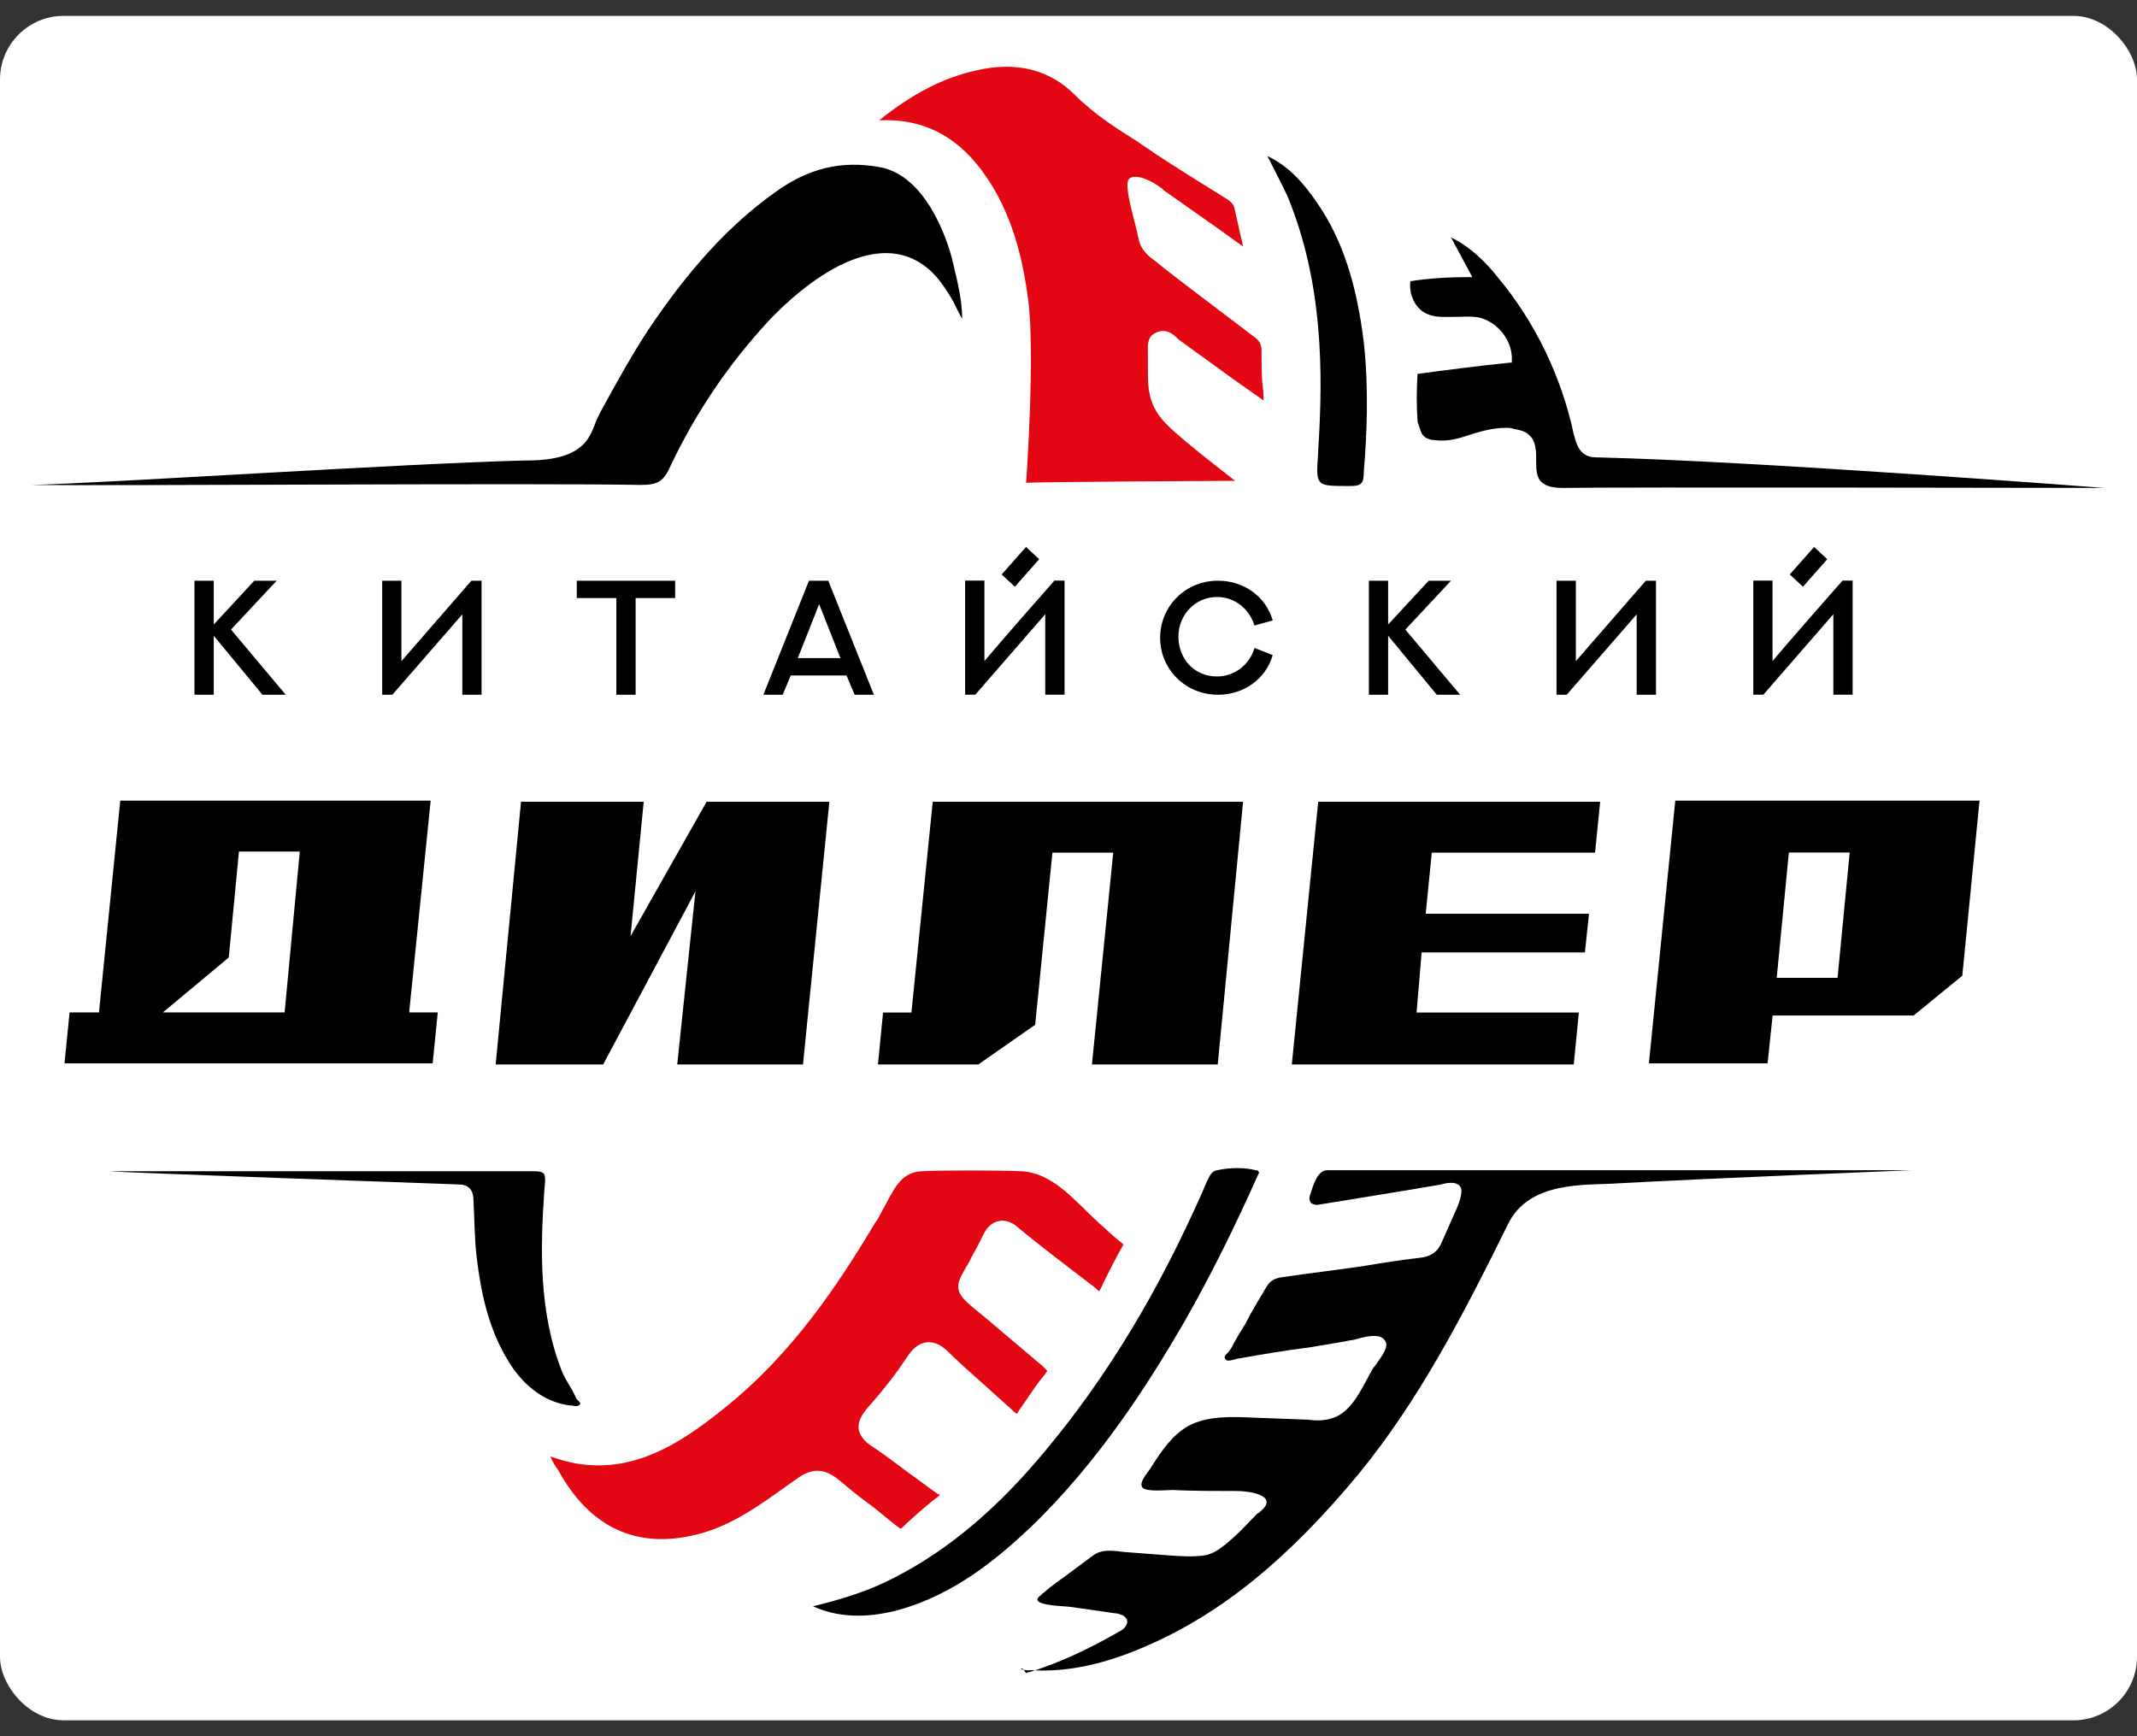 <?xml version="1.0" encoding="UTF-8"?> <svg xmlns="http://www.w3.org/2000/svg" width="32" height="26" viewBox="0 0 32 26" fill="none"><rect x="0" y="0" width="32" height="26" fill="#333333" stroke="none"/><g clip-path="url(#clip0_204_2)"><rect y="0.238" width="32" height="25.524" rx="0.952" fill="white"></rect><path d="M18.495 7.2C18.495 7.2 17.72 6.606 17.492 6.377C17.173 6.072 17.189 5.782 17.189 5.477C17.189 5.416 17.189 5.37 17.189 5.309V5.264C17.189 5.187 17.173 5.05 17.295 4.989C17.462 4.898 17.584 5.02 17.629 5.065L17.644 5.081C17.918 5.279 18.191 5.477 18.464 5.675L18.92 5.996C18.92 5.919 18.92 5.843 18.905 5.767C18.89 5.599 18.89 5.416 18.89 5.248C18.89 5.157 18.859 5.096 18.768 5.035C18.464 4.806 18.145 4.562 17.842 4.333C17.644 4.181 17.462 4.044 17.295 3.906C17.204 3.845 17.082 3.739 17.052 3.586C16.991 3.281 16.809 2.747 16.915 2.671C17.022 2.595 17.265 2.717 17.401 2.824L17.432 2.854C17.69 3.037 17.933 3.205 18.191 3.388L18.616 3.693C18.601 3.647 18.601 3.601 18.586 3.571C18.555 3.434 18.525 3.296 18.495 3.159C18.48 3.068 18.449 3.037 18.388 2.991C17.994 2.747 17.629 2.519 17.28 2.29C17.204 2.229 17.113 2.183 17.037 2.122C16.718 1.924 16.384 1.71 16.095 1.421C15.716 1.039 15.214 0.917 14.622 1.054C14.136 1.161 13.68 1.39 13.164 1.802C13.787 1.771 14.303 2.015 14.698 2.549C15.169 3.174 15.321 3.922 15.396 4.486C15.503 5.309 15.366 7.216 15.366 7.231C15.396 7.216 18.495 7.2 18.495 7.2Z" fill="#E30613"></path><path d="M16.352 19.248C16.397 19.278 16.427 19.309 16.458 19.339C16.473 19.309 16.503 19.263 16.519 19.217C16.595 19.065 16.671 18.912 16.746 18.775L16.822 18.638C16.822 18.638 16.822 18.638 16.807 18.622C16.671 18.516 16.564 18.409 16.458 18.317C16.093 17.982 15.774 17.57 15.304 17.54C15.015 17.524 13.998 17.524 13.8 17.54C13.466 17.555 13.375 17.845 13.208 18.134C13.178 18.195 13.147 18.256 13.101 18.317C12.555 19.233 11.856 20.285 10.839 21.093C10.14 21.657 9.305 22.206 8.242 21.81C8.272 21.886 8.318 21.962 8.363 22.023C8.834 22.877 9.533 23.198 10.413 22.984C10.93 22.862 11.355 22.557 11.78 22.252L11.932 22.145C12.16 21.977 12.342 21.993 12.54 22.145C12.691 22.267 12.828 22.389 12.98 22.496C13.147 22.618 13.284 22.74 13.421 22.847C13.466 22.877 13.481 22.892 13.481 22.892C13.481 22.892 13.496 22.893 13.527 22.862L13.572 22.816C13.724 22.679 13.891 22.526 14.058 22.404L14.073 22.389C14.073 22.389 14.058 22.374 14.043 22.374C13.891 22.267 13.755 22.16 13.603 22.054C13.421 21.916 13.238 21.779 13.056 21.657C12.98 21.611 12.874 21.52 12.858 21.398C12.843 21.276 12.919 21.169 12.995 21.078C13.253 20.788 13.436 20.544 13.588 20.315C13.648 20.224 13.739 20.117 13.876 20.102C14.013 20.087 14.119 20.163 14.21 20.254C14.377 20.422 14.559 20.575 14.726 20.727C14.878 20.864 15.03 21.002 15.167 21.123C15.197 21.154 15.213 21.169 15.228 21.169C15.228 21.169 15.243 21.154 15.258 21.123C15.289 21.078 15.319 21.032 15.364 20.971C15.456 20.834 15.547 20.697 15.653 20.575C15.668 20.544 15.683 20.529 15.683 20.529C15.683 20.529 15.668 20.514 15.638 20.483L15.607 20.453C15.319 20.209 15.03 19.965 14.742 19.721C14.681 19.675 14.635 19.629 14.59 19.599C14.301 19.355 14.286 19.278 14.468 18.973C14.499 18.927 14.529 18.866 14.559 18.805C14.62 18.699 14.666 18.607 14.711 18.516C14.742 18.455 14.803 18.317 14.954 18.287C15.076 18.256 15.197 18.333 15.258 18.394C15.516 18.607 15.774 18.805 16.033 19.004L16.352 19.248Z" fill="#E30613"></path><path d="M15.291 24.997C15.337 25.012 15.367 25.012 15.412 25.012H15.428C15.443 25.012 15.443 25.012 15.458 25.012C15.99 25.042 16.552 24.92 17.174 24.646C18.298 24.158 19.3 23.334 20.348 22.069C21.244 20.971 21.897 19.72 22.581 18.332C22.9 17.677 23.75 17.753 24.206 17.722C25.573 17.646 28.625 17.524 28.625 17.524C27.562 17.524 20.181 17.524 19.938 17.524C19.923 17.524 19.908 17.524 19.893 17.524C19.726 17.509 19.665 17.753 19.619 17.89C19.604 17.921 19.604 17.966 19.619 17.997C19.634 18.027 19.68 18.043 19.726 18.043C19.817 18.027 21.153 17.814 21.578 17.738C21.578 17.738 21.852 17.646 21.882 17.814C21.897 17.905 21.821 18.088 21.776 18.18C21.715 18.317 21.654 18.454 21.594 18.592C21.533 18.744 21.427 18.82 21.259 18.836C20.986 18.866 20.698 18.912 20.424 18.958C20.014 19.019 19.619 19.064 19.209 19.125C19.073 19.141 19.012 19.186 18.951 19.293C18.845 19.476 18.738 19.644 18.647 19.827C18.571 19.949 18.495 20.071 18.435 20.193C18.419 20.208 18.404 20.239 18.389 20.254C18.344 20.3 18.328 20.315 18.344 20.345C18.374 20.391 18.404 20.376 18.48 20.361C18.495 20.361 18.511 20.345 18.541 20.345C18.89 20.284 19.24 20.223 19.604 20.178L20.151 20.086C20.196 20.071 20.257 20.071 20.303 20.056C20.409 20.025 20.53 19.995 20.622 20.01C20.682 20.01 20.743 20.056 20.758 20.117C20.773 20.208 20.667 20.345 20.591 20.452C20.561 20.483 20.546 20.513 20.53 20.544C20.5 20.589 20.485 20.635 20.455 20.681C20.333 20.91 20.181 21.184 19.923 21.245C19.817 21.276 19.695 21.276 19.589 21.26L18.784 21.23C18.45 21.215 18.085 21.199 17.797 21.352C17.554 21.489 17.387 21.733 17.235 21.977C17.189 22.053 17.038 22.206 17.113 22.282C17.189 22.343 17.463 22.313 17.554 22.313C17.873 22.328 18.207 22.328 18.526 22.328C18.693 22.328 19.164 22.389 18.875 22.633C18.86 22.648 18.845 22.663 18.83 22.663C18.693 22.801 18.587 22.923 18.465 23.029C18.344 23.136 18.207 23.258 18.055 23.289C17.873 23.319 17.66 23.304 17.463 23.289C17.265 23.273 17.053 23.258 16.855 23.243C16.688 23.228 16.506 23.182 16.354 23.304C16.233 23.395 16.126 23.472 16.005 23.563C15.883 23.655 15.747 23.746 15.625 23.853C15.61 23.868 15.595 23.868 15.595 23.883C15.549 23.914 15.534 23.929 15.534 23.96C15.564 24.051 15.974 24.051 16.05 24.066C16.263 24.097 16.476 24.127 16.688 24.158C16.734 24.158 16.764 24.173 16.81 24.188C16.946 24.265 16.855 24.387 16.764 24.432C16.749 24.432 16.734 24.448 16.734 24.448C16.278 24.707 15.853 24.905 15.412 25.042C15.397 25.042 15.382 25.042 15.367 25.058C15.306 24.966 15.291 24.981 15.291 24.997Z" fill="black"></path><path d="M18.218 17.526C18.127 17.542 18.097 17.648 18.051 17.74C18.036 17.77 18.021 17.816 18.006 17.847C17.353 19.326 16.593 20.592 15.682 21.69C14.968 22.559 14.224 23.2 13.389 23.627C13.009 23.825 12.614 23.947 12.174 24.054C12.538 24.221 12.964 24.237 13.434 24.115C14.285 23.886 14.938 23.337 15.424 22.879C16.457 21.888 17.201 20.714 17.732 19.799C18.142 19.082 18.507 18.335 18.841 17.587C18.856 17.572 18.856 17.542 18.841 17.542C18.841 17.526 18.826 17.526 18.811 17.526C18.643 17.481 18.416 17.481 18.218 17.526Z" fill="black"></path><path d="M1.637 17.539C1.683 17.554 6.437 17.722 6.862 17.737C7.014 17.737 7.09 17.814 7.09 17.981C7.105 18.256 7.105 18.53 7.135 18.805C7.196 19.308 7.302 19.949 7.697 20.513C7.925 20.818 8.198 21.001 8.532 21.047H8.563C8.623 21.062 8.654 21.062 8.684 21.031C8.699 21.016 8.684 21.001 8.654 20.97C8.639 20.955 8.623 20.94 8.623 20.925C8.593 20.864 8.563 20.803 8.532 20.757C8.487 20.681 8.441 20.604 8.411 20.528C8.062 19.628 8.092 18.683 8.153 17.798C8.168 17.676 8.168 17.6 8.137 17.57C8.107 17.539 8.031 17.539 7.925 17.539H1.637Z" fill="black"></path><path d="M20.422 5.128C20.316 4.258 20.103 3.587 19.723 3.038C19.496 2.703 19.268 2.474 18.979 2.337C18.994 2.383 19.025 2.413 19.04 2.459C19.116 2.611 19.207 2.779 19.283 2.947C19.814 4.243 19.814 5.585 19.739 6.744V6.775C19.723 7.019 19.708 7.156 19.769 7.217C19.814 7.278 19.951 7.278 20.194 7.278H20.225C20.392 7.278 20.422 7.232 20.422 7.064C20.468 6.515 20.498 5.814 20.422 5.128Z" fill="black"></path><path d="M13.178 2.504C12.601 2.397 12.1 2.519 11.599 2.885C10.915 3.373 10.308 4.044 9.715 4.929C9.472 5.295 9.245 5.706 8.986 6.179C8.956 6.24 8.926 6.301 8.911 6.347C8.835 6.545 8.759 6.698 8.5 6.804C8.303 6.881 8.075 6.896 7.863 6.896C6.01 6.942 1.651 7.232 0.467 7.262C1.621 7.277 8.121 7.232 9.594 7.262C9.867 7.262 9.943 7.201 10.05 6.957C10.429 6.164 10.915 5.447 11.508 4.807C11.751 4.547 13.026 3.251 13.922 4.044C14.059 4.166 14.165 4.334 14.241 4.456C14.302 4.563 14.347 4.669 14.408 4.776C14.408 4.486 14.332 4.197 14.271 3.937C14.18 3.541 13.846 2.626 13.178 2.504Z" fill="black"></path><path d="M21.318 6.529C21.348 6.56 21.409 6.59 21.485 6.59C21.682 6.621 21.864 6.56 22.047 6.499C22.198 6.453 22.366 6.407 22.548 6.407C22.593 6.407 22.624 6.407 22.669 6.423C22.745 6.438 22.836 6.453 22.897 6.514C23.003 6.606 23.003 6.758 23.003 6.895C23.003 7.017 23.003 7.139 23.079 7.216C23.155 7.292 23.292 7.307 23.413 7.307C24.006 7.292 31.508 7.307 31.508 7.307C31.508 7.307 26.405 6.911 23.945 6.85C23.884 6.85 23.793 6.85 23.732 6.804C23.626 6.743 23.596 6.606 23.565 6.499C23.383 5.645 22.988 4.821 22.426 4.15C22.259 3.937 22.016 3.693 21.728 3.556L22.047 4.15H21.986C21.697 4.15 21.409 4.166 21.12 4.211C21.09 4.41 21.196 4.623 21.363 4.699C21.5 4.76 21.637 4.745 21.788 4.745C21.91 4.745 22.047 4.73 22.168 4.76C22.441 4.837 22.654 5.111 22.639 5.401V5.431H22.608C22.153 5.477 21.682 5.538 21.227 5.599C21.211 5.843 21.211 6.072 21.227 6.316C21.257 6.392 21.272 6.484 21.318 6.529Z" fill="black"></path><path d="M6.13 15.161V15.131L6.449 11.989H1.801L1.482 15.161H1.042L0.966 15.924H6.479L6.555 15.161H6.13ZM4.262 15.161H2.439L3.426 14.338L3.578 12.752H4.489L4.262 15.161Z" fill="black"></path><path d="M10.581 12.006L9.442 14.019L9.639 12.006H7.802L7.422 15.94H9.032L10.414 13.348L10.141 15.94H12.024L12.419 12.006H10.581Z" fill="black"></path><path d="M13.967 12.006L13.648 15.163H13.223L13.147 15.94H14.65L15.501 15.346L15.759 12.768H16.67L16.351 15.94H18.235L18.614 12.006H13.967Z" fill="black"></path><path d="M19.739 12.006L19.344 15.94H23.566L23.642 15.163H21.212L21.288 14.263H23.733L23.794 13.683H21.349L21.44 12.768H23.885L23.961 12.006H19.739Z" fill="black"></path><path d="M28.655 15.207L29.384 14.612L29.642 11.989H25.086L24.691 15.924H26.468L26.544 15.207H28.655ZM26.787 12.767H27.698L27.516 14.643H26.605L26.787 12.767Z" fill="black"></path><path d="M4.143 8.696C3.915 8.94 3.687 9.184 3.459 9.428L4.279 10.404H3.93L3.201 9.52V10.404H2.912V8.696H3.201V9.352C3.398 9.139 3.611 8.91 3.808 8.696H4.143Z" fill="black"></path><path d="M6.011 8.696V9.901L7.059 8.696H7.211V10.404H6.923V9.2L5.875 10.404H5.723V8.696H6.011Z" fill="black"></path><path d="M10.11 8.696V8.956H9.518V10.404H9.229V8.956H8.637V8.696H10.11Z" fill="black"></path><path d="M12.403 8.696L13.086 10.404H12.798L12.676 10.115H11.841L11.72 10.404H11.431L12.114 8.696H12.403ZM11.947 9.855H12.585L12.266 9.047L11.947 9.855Z" fill="black"></path><path d="M15.941 8.695V10.403H15.652V9.198L14.604 10.403H14.452V8.695H14.741V9.899C15.09 9.488 15.44 9.091 15.789 8.695H15.941ZM15.561 8.374L15.197 8.786L14.999 8.603L15.364 8.191L15.561 8.374Z" fill="black"></path><path d="M19.058 9.81C18.952 10.176 18.618 10.404 18.238 10.404C17.752 10.404 17.372 10.023 17.372 9.55C17.372 9.078 17.752 8.696 18.238 8.696C18.618 8.696 18.952 8.925 19.058 9.291L18.785 9.367C18.709 9.123 18.496 8.94 18.223 8.94C17.904 8.94 17.646 9.2 17.646 9.535C17.646 9.855 17.873 10.13 18.223 10.13C18.481 10.13 18.709 9.962 18.785 9.703L19.058 9.81Z" fill="black"></path><path d="M21.728 8.696C21.5 8.94 21.272 9.184 21.044 9.428L21.865 10.404H21.515L20.786 9.52V10.404H20.498V8.696H20.786V9.352C20.984 9.139 21.196 8.91 21.394 8.696H21.728Z" fill="black"></path><path d="M23.597 8.696V9.901L24.645 8.696H24.797V10.404H24.508V9.2L23.46 10.404H23.308V8.696H23.597Z" fill="black"></path><path d="M27.742 8.695V10.403H27.453V9.198L26.405 10.403H26.254V8.695H26.542V9.899C26.892 9.488 27.241 9.091 27.59 8.695H27.742ZM27.362 8.374L26.998 8.786L26.8 8.603L27.165 8.191L27.362 8.374Z" fill="black"></path></g><defs><clipPath id="clip0_204_2"><rect y="0.238" width="32" height="25.524" rx="0.952" fill="white"></rect></clipPath></defs></svg> 
